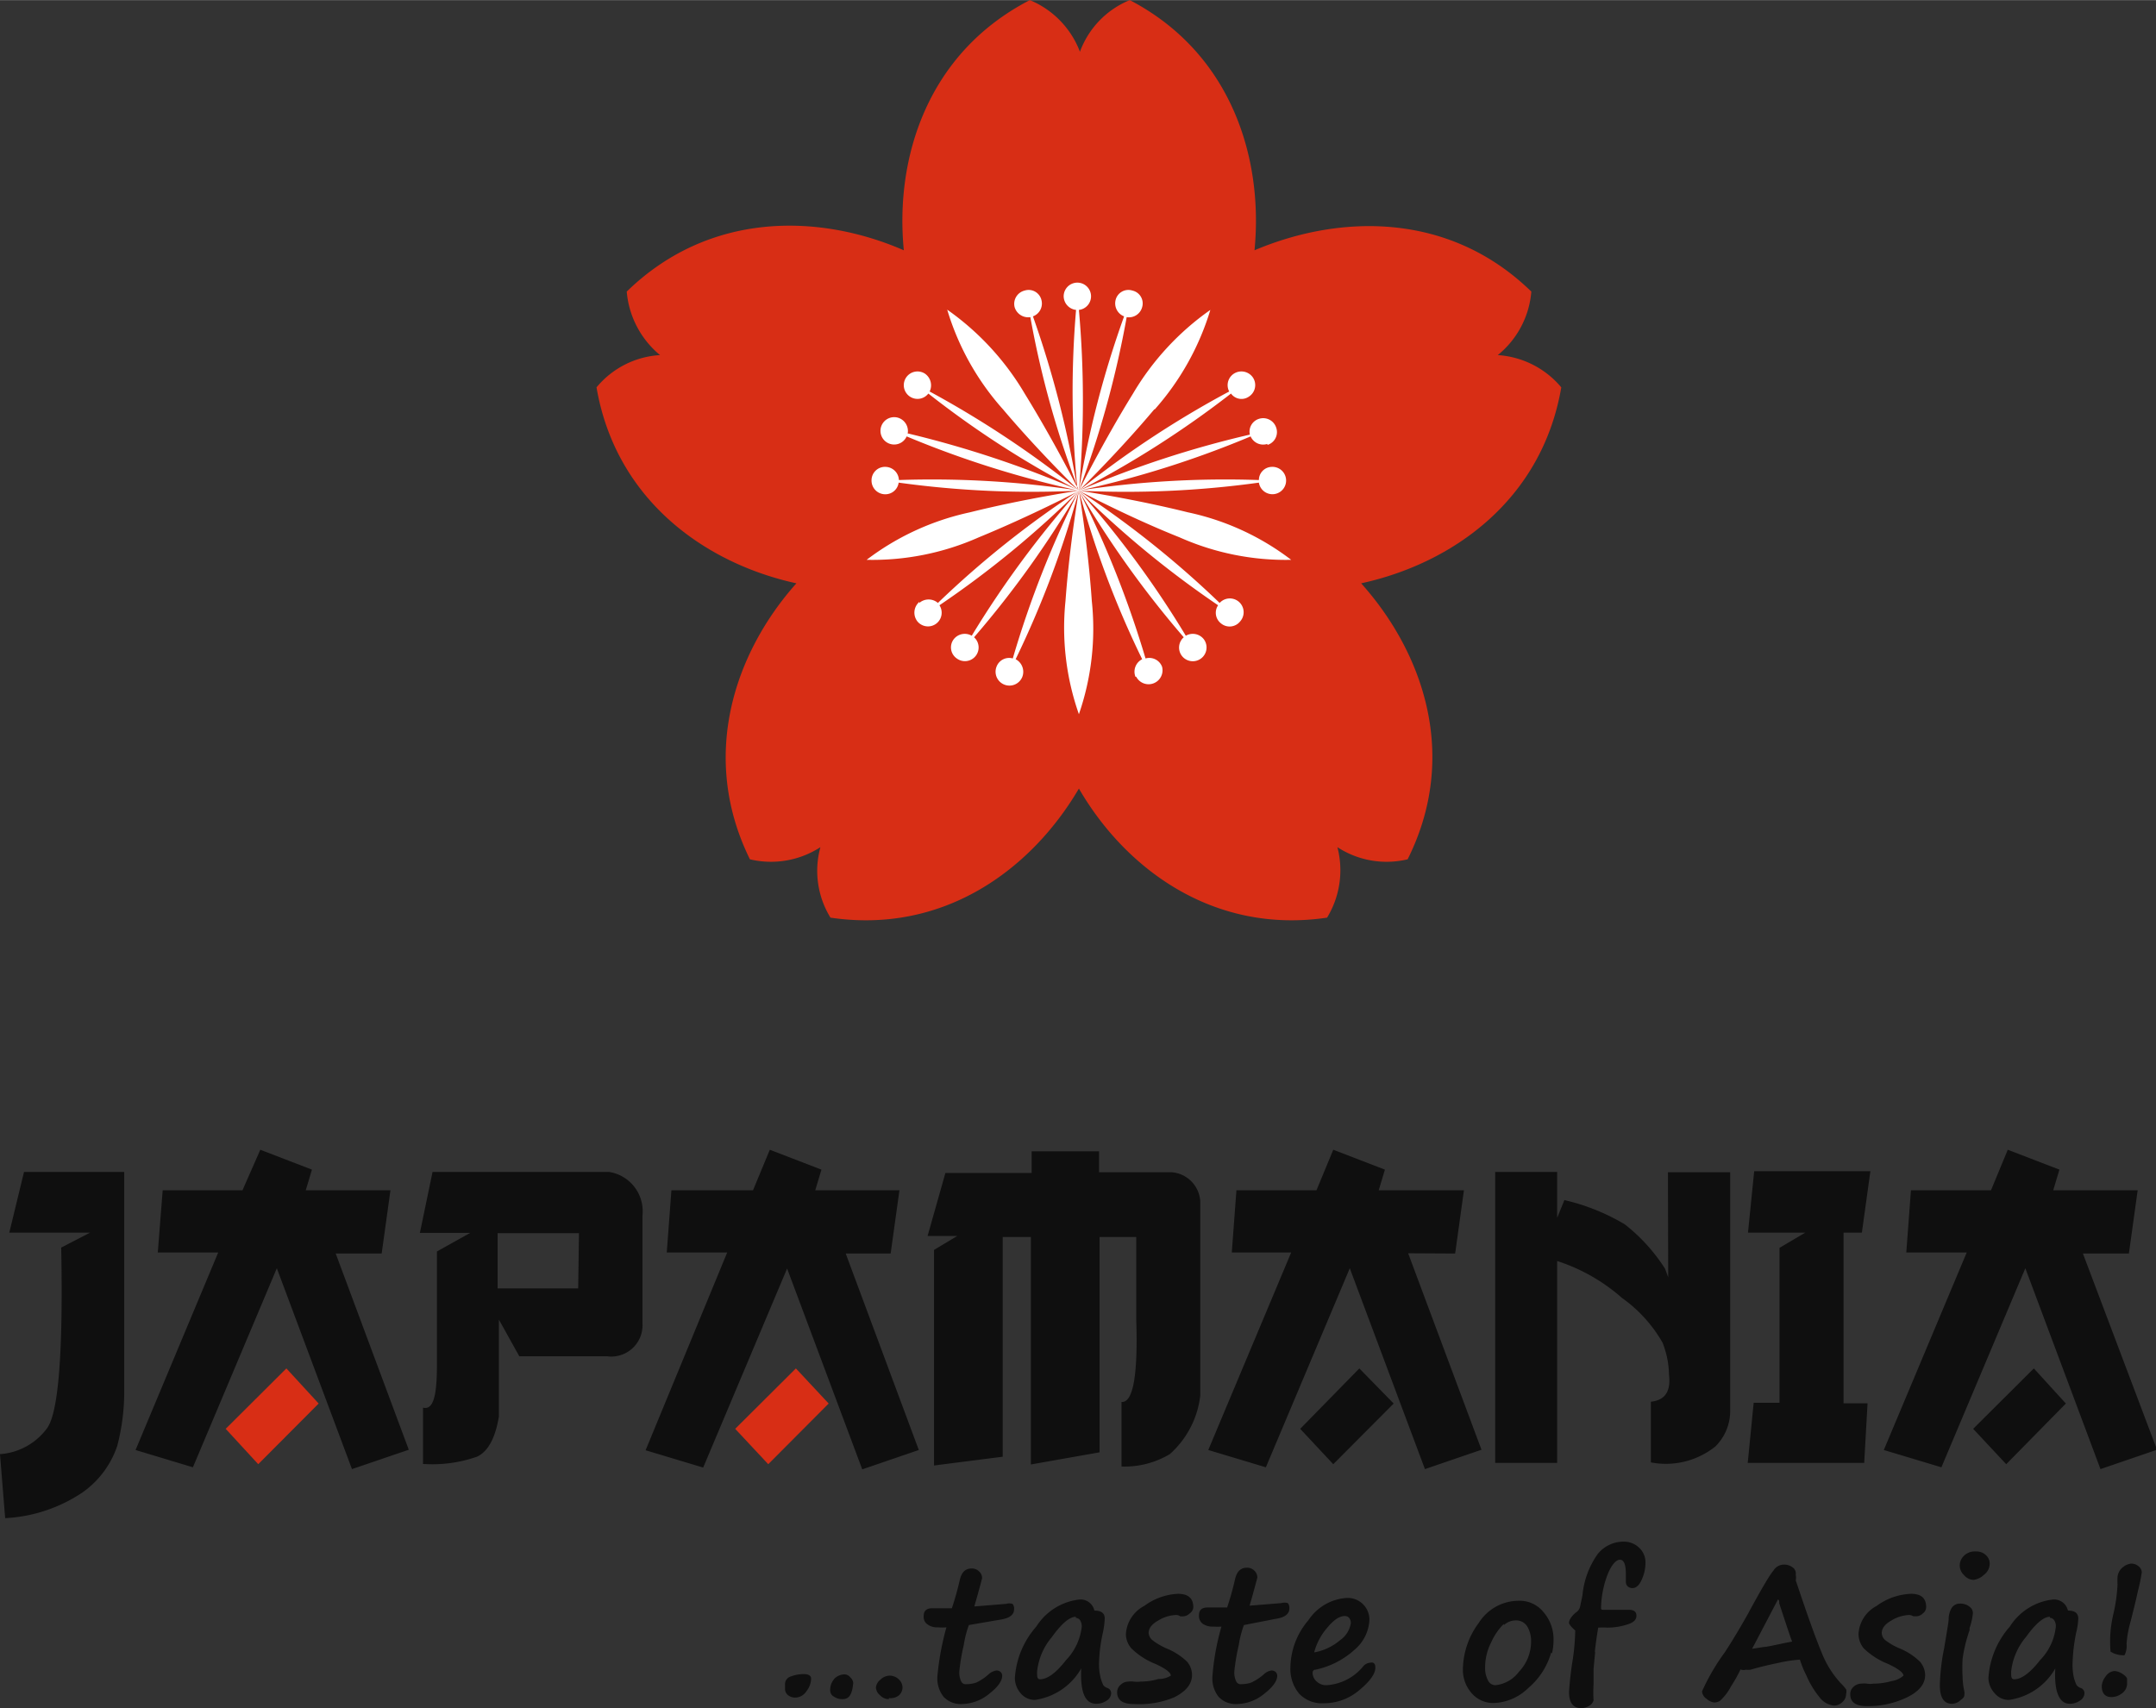 <svg id="Vrstva_1" data-name="Vrstva 1" xmlns="http://www.w3.org/2000/svg" width="29.45mm" height="23.34mm" viewBox="0 0 83.49 66.16">
  <rect x="0" y="0" width="83.49" height="66.16" fill="#333333" stroke="none"/>
  <defs>
    <style>
      .cls-1 {
        fill: #0f0f0f;
      }

      .cls-2 {
        fill: #d82e15;
      }

      .cls-3 {
        fill: #fff;
      }
    </style>
  </defs>
  <title>Kreslicí plátno 1</title>
  <path class="cls-1" d="M.36,47.74H3.49l-1.12.58c.08,4.08-.11,6.41-.55,7a2.47,2.47,0,0,1-1.82,1l.2,2.48a5.9,5.9,0,0,0,3-1A3.61,3.61,0,0,0,4.54,56,8.26,8.26,0,0,0,4.81,54V45.39H.93Zm14.42.81.34-2.45H11.84l.24-.8-2-.77L9.39,46.1H6.3l-.19,2.41H8.45l-3.2,7.65,2.22.67,3.25-7.71,2.91,7.78,2.2-.75L13,48.55Zm8.83-3.16H16.75l-.49,2.36h1.95l-1.29.72v4.39c0,1.21-.14,1.76-.54,1.66v2.18a5.24,5.24,0,0,0,2.09-.28c.43-.2.71-.72.85-1.56V51.11l.79,1.42h3.4a1.21,1.21,0,0,0,1.37-1.26v-4.2a1.54,1.54,0,0,0-1.29-1.68m-1.2,4.51H19.27V47.76h3.15Zm12.1-1.35.34-2.45H31.57l.24-.8-2-.77-.65,1.57H26l-.18,2.41h2.34L25,56.17l2.23.67,3.25-7.71,2.91,7.78,2.19-.75-2.83-7.61ZM45.37,45.4H42.56v-.81l-2.61,0v.84H36.61l-.69,2.44h1.15l-.9.54v8.35l2.66-.34V47.91h1.09v8.81l2.66-.47V47.91H44V51.1c.07,2.17-.12,3.23-.57,3.2v2.5a3.42,3.42,0,0,0,1.87-.48,3.59,3.59,0,0,0,1.18-2.27l0-7.51a1.2,1.2,0,0,0-1.13-1.14m11,3.15.34-2.45H53.39l.24-.8-2-.77-.65,1.57h-3.1l-.18,2.41H50l-3.21,7.65,2.23.67,3.25-7.71,2.91,7.78,2.19-.75-2.84-7.61Zm-6,6.79,1.28,1.37,2.34-2.35L52.64,53ZM64.6,49.47l-.12-.33a6.9,6.9,0,0,0-1.56-1.72,8.13,8.13,0,0,0-2.34-.94l-.28.69V45.39h-2.4l0,11.27H60.3V48.84a7.07,7.07,0,0,1,2.51,1.43A5.4,5.4,0,0,1,64.38,52a3.46,3.46,0,0,1,.25,1.23c.08.66-.15,1-.7,1.06v2.35a3.06,3.06,0,0,0,2.5-.62A1.93,1.93,0,0,0,67,54.69V45.4H64.59Zm7.5-1.73.33-2.38h-4.5l-.24,2.38h2.22l-1,.59,0,6h-1l-.23,2.33h4.51l.13-2.31h-.93V47.74Zm8.56.81h1.78l.34-2.45H79.51l.24-.8-2-.77-.65,1.57H74l-.18,2.41h2.34l-3.21,7.65,2.23.67,3.25-7.71,2.91,7.78,2.19-.75Zm-4.25,6.79,1.28,1.37L80,54.36,78.76,53Z"/>
  <path class="cls-2" d="M8.74,55.34,10,56.71l2.34-2.35L11.09,53Zm19.73,0,1.28,1.37,2.34-2.35L30.82,53Z"/>
  <g>
    <path class="cls-2" d="M60.46,15A3.5,3.5,0,0,0,58,13.75a3.53,3.53,0,0,0,1.3-2.46c-3.18-3.1-7.41-3-10.72-1.6.35-3.58-.9-7.64-4.83-9.69a3.44,3.44,0,0,0-1.93,2,3.51,3.51,0,0,0-1.94-2C35.91,2.05,34.65,6.11,35,9.69c-3.31-1.44-7.55-1.5-10.73,1.6a3.58,3.58,0,0,0,1.29,2.46A3.45,3.45,0,0,0,23.1,15c.75,4.37,4.21,6.82,7.74,7.59-2.4,2.69-3.76,6.71-1.8,10.69a3.52,3.52,0,0,0,2.73-.47,3.46,3.46,0,0,0,.39,2.73c4.4.65,7.79-1.88,9.62-5,1.81,3.12,5.22,5.65,9.61,5a3.53,3.53,0,0,0,.4-2.73,3.49,3.49,0,0,0,2.72.47c2-4,.61-8-1.8-10.69,3.54-.77,7-3.22,7.75-7.59"/>
    <path class="cls-3" d="M44,26.21a.54.54,0,0,0,1-.39.53.53,0,0,0-.64-.32A39.4,39.4,0,0,0,41.78,19a36.82,36.82,0,0,0,2.45,6.53.54.54,0,0,0-.26.68m-5.38-.39a.53.53,0,0,0,1,.39.55.55,0,0,0-.26-.68A37.67,37.67,0,0,0,41.78,19a38.56,38.56,0,0,0-2.56,6.5.52.52,0,0,0-.63.32m-1.66-1.06a.52.52,0,0,0,.12.74.53.53,0,0,0,.67-.82A38.27,38.27,0,0,0,41.78,19a38.72,38.72,0,0,0-4.15,5.62.54.54,0,0,0-.7.14m8.83.63a.53.53,0,0,0,.86-.63.54.54,0,0,0-.7-.14A38,38,0,0,0,41.78,19a38.27,38.27,0,0,0,4.06,5.68.53.53,0,0,0-.08.71m1.52-1.25a.52.52,0,0,0,.74-.07.53.53,0,0,0-.79-.72A37.8,37.8,0,0,0,41.78,19a37.59,37.59,0,0,0,5.39,4.44.52.52,0,0,0,.11.7M35.6,23.31a.55.55,0,0,0-.07.76.53.53,0,0,0,.85-.63A37.69,37.69,0,0,0,41.78,19a37.33,37.33,0,0,0-5.46,4.35.55.55,0,0,0-.72,0m13.48-6.12a.52.52,0,0,0,.34-.67.53.53,0,0,0-.67-.34.52.52,0,0,0-.35.61A39.25,39.25,0,0,0,41.78,19a38.12,38.12,0,0,0,6.65-2.1.53.53,0,0,0,.65.29m-.72-1.83a.53.53,0,0,0,.16-.74.54.54,0,0,0-.74-.15.53.53,0,0,0-.18.69A37.83,37.83,0,0,0,41.78,19a38.12,38.12,0,0,0,5.89-3.76.5.5,0,0,0,.69.12m.39,3.33a.53.53,0,1,0,.49-.61.51.51,0,0,0-.49.51,37.87,37.87,0,0,0-7,.41,37.48,37.48,0,0,0,7-.31m-7.49,4.59a10.11,10.11,0,0,0,.52,4.38,10.14,10.14,0,0,0,.5-4.38c-.15-2.2-.5-4.28-.5-4.28s-.36,2.08-.52,4.28M50,21.68a10,10,0,0,0-4-1.84c-2.13-.53-4.22-.84-4.22-.84s1.87,1,3.9,1.81a10.1,10.1,0,0,0,4.33.87m-15.2-3.09a.53.53,0,0,0-.51-.51.52.52,0,0,0-.55.51.53.53,0,0,0,.5.55.52.52,0,0,0,.55-.45,37.58,37.58,0,0,0,7,.31,37.93,37.93,0,0,0-7-.41m.35-1.8a.54.54,0,0,0-.36-.61.53.53,0,1,0,.32.72A38.48,38.48,0,0,0,41.78,19s-2.09.31-4.22.84a10.12,10.12,0,0,0-4,1.84,10.14,10.14,0,0,0,4.34-.87c2-.82,3.9-1.81,3.9-1.81a40.17,40.17,0,0,0-6.62-2.21m9.54-.94A10.29,10.29,0,0,0,46.87,12a10.43,10.43,0,0,0-3,3.25C42.72,17.11,41.78,19,41.78,19a38.35,38.35,0,0,0,1.85-6.72.53.53,0,0,0,.6-.39.51.51,0,0,0-.38-.64.51.51,0,0,0-.65.37.54.54,0,0,0,.33.63A38.16,38.16,0,0,0,41.78,19h0a39.57,39.57,0,0,0,0-7,.53.53,0,1,0-.59-.53.54.54,0,0,0,.48.53,37.72,37.72,0,0,0,.06,7A39.09,39.09,0,0,0,40,12.25a.53.53,0,0,0,.33-.63.51.51,0,0,0-.65-.37.53.53,0,0,0-.39.64.55.55,0,0,0,.61.39A36.69,36.69,0,0,0,41.78,19s-.94-1.88-2.1-3.76a10.48,10.48,0,0,0-3-3.25,10.16,10.16,0,0,0,2.16,3.86C40.26,17.53,41.78,19,41.78,19A38.93,38.93,0,0,0,36,15.16a.55.55,0,0,0-.18-.69.53.53,0,1,0-.58.89.53.53,0,0,0,.71-.12A37.11,37.11,0,0,0,41.78,19h0s1.51-1.47,2.92-3.15"/>
  </g>
  <g>
    <path class="cls-1" d="M30.78,65.75a.43.43,0,0,1-.23-.07.31.31,0,0,1-.15-.26l0-.18a.31.31,0,0,1,.23-.31,1.37,1.37,0,0,1,.49-.09c.19,0,.29.06.29.18a.8.8,0,0,1-.18.48A.52.52,0,0,1,30.78,65.75Zm1.85.06a.55.55,0,0,1-.34-.1.26.26,0,0,1-.14-.21.65.65,0,0,1,.18-.5.57.57,0,0,1,.38-.15.29.29,0,0,1,.22.12.31.31,0,0,1,.11.22C33,65.6,32.9,65.81,32.63,65.81Zm1.79,0a.46.46,0,0,1-.34-.15.41.41,0,0,1-.16-.31.45.45,0,0,1,.18-.3.52.52,0,0,1,.34-.15.51.51,0,0,1,.35.13.44.44,0,0,1,.16.33.42.42,0,0,1-.16.32A.54.54,0,0,1,34.42,65.77Z"/>
    <path class="cls-1" d="M37.52,62.94a3.93,3.93,0,0,0-.2.78,8,8,0,0,0-.17,1,.79.79,0,0,0,.07.4.19.19,0,0,0,.2.11,1.21,1.21,0,0,0,.38-.06,1.94,1.94,0,0,0,.47-.31.59.59,0,0,1,.32-.16.23.23,0,0,1,.16.06.2.2,0,0,1,.06.14c0,.21-.17.44-.5.7a1.71,1.71,0,0,1-1.06.4.91.91,0,0,1-.71-.28,1.15,1.15,0,0,1-.24-.79,10.39,10.39,0,0,1,.35-1.9,2.16,2.16,0,0,1-.31,0h-.07a.6.6,0,0,1-.33-.1.35.35,0,0,1-.17-.34q0-.3.33-.3l.76,0a11.27,11.27,0,0,0,.31-1.11c.07-.29.22-.43.45-.43a.38.38,0,0,1,.3.12.33.33,0,0,1,.11.26s-.1.4-.3,1.09l1.23-.1a.44.44,0,0,1,.25,0,.29.29,0,0,1,.06.21c0,.21-.18.35-.53.4Z"/>
    <path class="cls-1" d="M41.87,64.62a2.46,2.46,0,0,1-1.79,1.22.71.71,0,0,1-.55-.25A.91.91,0,0,1,39.3,65a3.33,3.33,0,0,1,.83-2,2.28,2.28,0,0,1,1.68-1.05.55.55,0,0,1,.57.43c.27,0,.4.1.4.31a3.24,3.24,0,0,1-.07.54,6,6,0,0,0-.15,1.16,2.16,2.16,0,0,0,.07.63,2.21,2.21,0,0,0,.09.24.31.31,0,0,0,.17.12.22.22,0,0,1,.14.19.35.35,0,0,1-.18.3.71.71,0,0,1-.38.12C42,66,41.83,65.51,41.87,64.62Zm-.21-2c-.24,0-.55.26-.93.79a2.46,2.46,0,0,0-.57,1.34c0,.19,0,.29.12.29.28,0,.62-.25,1-.74a2.23,2.23,0,0,0,.61-1.29.44.44,0,0,0-.08-.28A.26.26,0,0,0,41.66,62.66Z"/>
    <path class="cls-1" d="M45.34,64.9c0-.12-.21-.28-.61-.46a2.74,2.74,0,0,1-.92-.6.84.84,0,0,1-.21-.55,1.32,1.32,0,0,1,.71-1.09,2.38,2.38,0,0,1,1.3-.47c.4,0,.6.17.6.52a.31.31,0,0,1-.14.24.37.37,0,0,1-.23.11.43.43,0,0,1-.14,0,.26.26,0,0,0-.15-.05,1.43,1.43,0,0,0-.69.21c-.25.14-.38.3-.38.49a.4.4,0,0,0,.14.27,2.58,2.58,0,0,0,.54.32,2.54,2.54,0,0,1,.81.52.8.8,0,0,1,.19.52c0,.34-.23.63-.69.86A3.51,3.51,0,0,1,43.9,66c-.42,0-.64-.15-.64-.46a.38.38,0,0,1,.14-.29.44.44,0,0,1,.3-.12.8.8,0,0,1,.2,0,1,1,0,0,0,.27,0,2.45,2.45,0,0,0,.69-.1A.89.89,0,0,0,45.34,64.9Z"/>
    <path class="cls-1" d="M48.17,62.94a3.93,3.93,0,0,0-.2.78,8,8,0,0,0-.17,1,.79.79,0,0,0,.07.4.19.19,0,0,0,.2.11,1.21,1.21,0,0,0,.38-.06,2.17,2.17,0,0,0,.48-.31.54.54,0,0,1,.31-.16.23.23,0,0,1,.16.06.2.2,0,0,1,.06.14c0,.21-.17.44-.5.7a1.71,1.71,0,0,1-1.06.4.91.91,0,0,1-.71-.28,1.15,1.15,0,0,1-.24-.79A9.56,9.56,0,0,1,47.3,63,2.16,2.16,0,0,1,47,63h-.08a.65.65,0,0,1-.33-.1.37.37,0,0,1-.16-.34q0-.3.33-.3l.76,0a11.27,11.27,0,0,0,.31-1.11c.07-.29.22-.43.45-.43a.38.38,0,0,1,.3.12.36.36,0,0,1,.11.26s-.1.4-.3,1.09l1.23-.1a.44.44,0,0,1,.25,0,.29.29,0,0,1,.06.21c0,.21-.18.35-.53.4Z"/>
    <path class="cls-1" d="M53.26,64.59c0,.24-.21.53-.62.87a2.11,2.11,0,0,1-1.39.51,1.21,1.21,0,0,1-.94-.37,1.49,1.49,0,0,1-.34-1,2.87,2.87,0,0,1,.7-1.85,1.92,1.92,0,0,1,1.49-.86.84.84,0,0,1,.87.84,1.61,1.61,0,0,1-.58,1.17,3.24,3.24,0,0,1-1.51.77c-.08,0-.11.06-.11.13a.45.45,0,0,0,.15.32.54.54,0,0,0,.4.15,2,2,0,0,0,1.41-.73.38.38,0,0,1,.26-.14Q53.26,64.35,53.26,64.59ZM50.89,64a2.12,2.12,0,0,0,1-.47,1,1,0,0,0,.42-.66.32.32,0,0,0-.06-.2.23.23,0,0,0-.17-.08c-.21,0-.43.15-.68.45A2.4,2.4,0,0,0,50.89,64Z"/>
    <path class="cls-1" d="M60.07,64a2.81,2.81,0,0,1-.9,1.39,2,2,0,0,1-1.32.57,1.1,1.1,0,0,1-.86-.38,1.36,1.36,0,0,1-.34-.94,3.08,3.08,0,0,1,.62-1.79A1.83,1.83,0,0,1,58.78,62a1.19,1.19,0,0,1,1,.45,1.6,1.6,0,0,1,.38,1.06,2.33,2.33,0,0,1-.06.53ZM58.23,62.9a2.34,2.34,0,0,0-.48.7,2.13,2.13,0,0,0-.24,1,1,1,0,0,0,.11.48.32.32,0,0,0,.29.19,1.3,1.3,0,0,0,.91-.52,1.69,1.69,0,0,0,.47-1.16,1.11,1.11,0,0,0-.15-.6.51.51,0,0,0-.43-.23.69.69,0,0,0-.47.18Z"/>
    <path class="cls-1" d="M61.77,64l-.06.64c0,.2,0,.4,0,.6a5,5,0,0,0,0,.62.37.37,0,0,1-.17.21.58.58,0,0,1-.3.09c-.32,0-.48-.21-.48-.62a12.74,12.74,0,0,1,.15-1.3A8.71,8.71,0,0,0,61,63.15s0,0,0,0-.24-.2-.24-.3.09-.25.27-.4a.36.36,0,0,0,.16-.23l.09-.43a3.28,3.28,0,0,1,.59-1.6,1.28,1.28,0,0,1,1-.48.85.85,0,0,1,.61.24.77.77,0,0,1,.24.58,1.55,1.55,0,0,1-.14.64c-.09.22-.22.34-.37.34a.29.29,0,0,1-.18-.07.24.24,0,0,1-.07-.17l0-.31c0-.36-.07-.55-.23-.55s-.37.24-.53.72A3.77,3.77,0,0,0,62,62.3s0,.05.07.05h1c.2,0,.3.07.3.23s-.12.27-.36.34a2.48,2.48,0,0,1-.77.12,2.59,2.59,0,0,0-.35,0c-.06.35-.1.66-.13.92Z"/>
    <path class="cls-1" d="M67.4,64.66a5.66,5.66,0,0,1-.37.66,2,2,0,0,1-.43.56.48.48,0,0,1-.21.06.53.53,0,0,1-.3-.14.38.38,0,0,1-.18-.29A8.22,8.22,0,0,1,66.79,64c.32-.49.62-1,.88-1.46.54-1,.86-1.54,1-1.7a.48.48,0,0,1,.37-.24.55.55,0,0,1,.43.15.3.3,0,0,1,.07.24.65.65,0,0,1,0,.22c.44,1.32.77,2.24,1,2.79a3.82,3.82,0,0,0,.73,1.18,2.33,2.33,0,0,1,.22.25.29.29,0,0,1,0,.17.42.42,0,0,1-.14.32.47.47,0,0,1-.33.14.8.8,0,0,1-.55-.31,3.54,3.54,0,0,1-.52-.86,4,4,0,0,1-.25-.61s0,0,0,0a5.41,5.41,0,0,0-.85.13c-.44.09-.79.18-1.06.26a.74.74,0,0,1-.18,0A.33.33,0,0,1,67.4,64.66Zm2-1.08c-.06-.14-.22-.63-.5-1.48,0-.08,0-.13-.05-.15l-1,1.91.45-.07c.1,0,.37-.06.79-.15Z"/>
    <path class="cls-1" d="M73.71,64.9c0-.12-.22-.28-.61-.46a2.82,2.82,0,0,1-.93-.6.89.89,0,0,1-.2-.55,1.31,1.31,0,0,1,.7-1.09A2.41,2.41,0,0,1,74,61.73c.4,0,.59.17.59.52a.3.3,0,0,1-.13.24.37.37,0,0,1-.23.11l-.14,0a.32.32,0,0,0-.15-.05,1.43,1.43,0,0,0-.69.21c-.25.14-.38.3-.38.49a.38.38,0,0,0,.13.27,2.46,2.46,0,0,0,.55.32,2.47,2.47,0,0,1,.8.52.81.81,0,0,1,.2.52c0,.34-.23.63-.7.86a3.44,3.44,0,0,1-1.56.34c-.43,0-.64-.15-.64-.46a.37.37,0,0,1,.13-.29.44.44,0,0,1,.3-.12.76.76,0,0,1,.21,0,.85.85,0,0,0,.26,0,2.57,2.57,0,0,0,.7-.1A.89.89,0,0,0,73.71,64.9Z"/>
    <path class="cls-1" d="M75.35,63.46h0c.07-.43.11-.67.11-.73a.87.87,0,0,1,.11-.44.37.37,0,0,1,.32-.18.56.56,0,0,1,.38.12.31.31,0,0,1,.13.25,2.48,2.48,0,0,1-.13.58l0,.08A5.77,5.77,0,0,0,76,64.25a6.83,6.83,0,0,0,0,.7,2.89,2.89,0,0,0,.07.57.49.49,0,0,1,0,.11c0,.05,0,.12-.15.22a.49.49,0,0,1-.33.14c-.31,0-.47-.24-.47-.71a8,8,0,0,1,.17-1.46C75.31,63.69,75.33,63.57,75.35,63.46Zm1.7-2.9a.54.54,0,0,1-.23.44.7.7,0,0,1-.39.19.49.49,0,0,1-.37-.18.52.52,0,0,1-.17-.35.53.53,0,0,1,.17-.41.6.6,0,0,1,.46-.16.52.52,0,0,1,.38.14A.43.43,0,0,1,77.05,60.56Z"/>
    <path class="cls-1" d="M79.59,64.62a2.46,2.46,0,0,1-1.79,1.22.7.7,0,0,1-.55-.25A.91.91,0,0,1,77,65a3.33,3.33,0,0,1,.83-2,2.28,2.28,0,0,1,1.68-1.05.55.55,0,0,1,.57.43c.27,0,.4.1.4.31a2.63,2.63,0,0,1-.08.54,6.74,6.74,0,0,0-.14,1.16,2.26,2.26,0,0,0,.06.63,2.21,2.21,0,0,0,.09.24.35.35,0,0,0,.17.12.21.21,0,0,1,.14.19.35.35,0,0,1-.18.3.68.68,0,0,1-.38.12C79.74,66,79.54,65.51,79.59,64.62Zm-.21-2c-.24,0-.55.26-.93.79a2.46,2.46,0,0,0-.57,1.34c0,.19,0,.29.12.29.28,0,.62-.25,1-.74a2.17,2.17,0,0,0,.61-1.29.39.39,0,0,0-.08-.28A.22.22,0,0,0,79.38,62.66Z"/>
    <path class="cls-1" d="M81.77,65.73c-.25,0-.38-.14-.38-.43a.69.69,0,0,1,.15-.37.45.45,0,0,1,.35-.21.65.65,0,0,1,.3.11c.12.08.18.15.18.2l0,.22a.49.49,0,0,1-.23.36A.67.67,0,0,1,81.77,65.73Zm.5-1.62a.94.94,0,0,1-.54-.14,4.6,4.6,0,0,1,.1-1.42A6.31,6.31,0,0,0,82,61.37a2.63,2.63,0,0,1,0-.29.55.55,0,0,1,.22-.39.58.58,0,0,1,.32-.13.43.43,0,0,1,.27.1.32.32,0,0,1,.13.23,6.25,6.25,0,0,1-.15.73c-.09.42-.19.81-.28,1.17a4.14,4.14,0,0,0-.16.88A.78.78,0,0,1,82.27,64.11Z"/>
  </g>
</svg>
